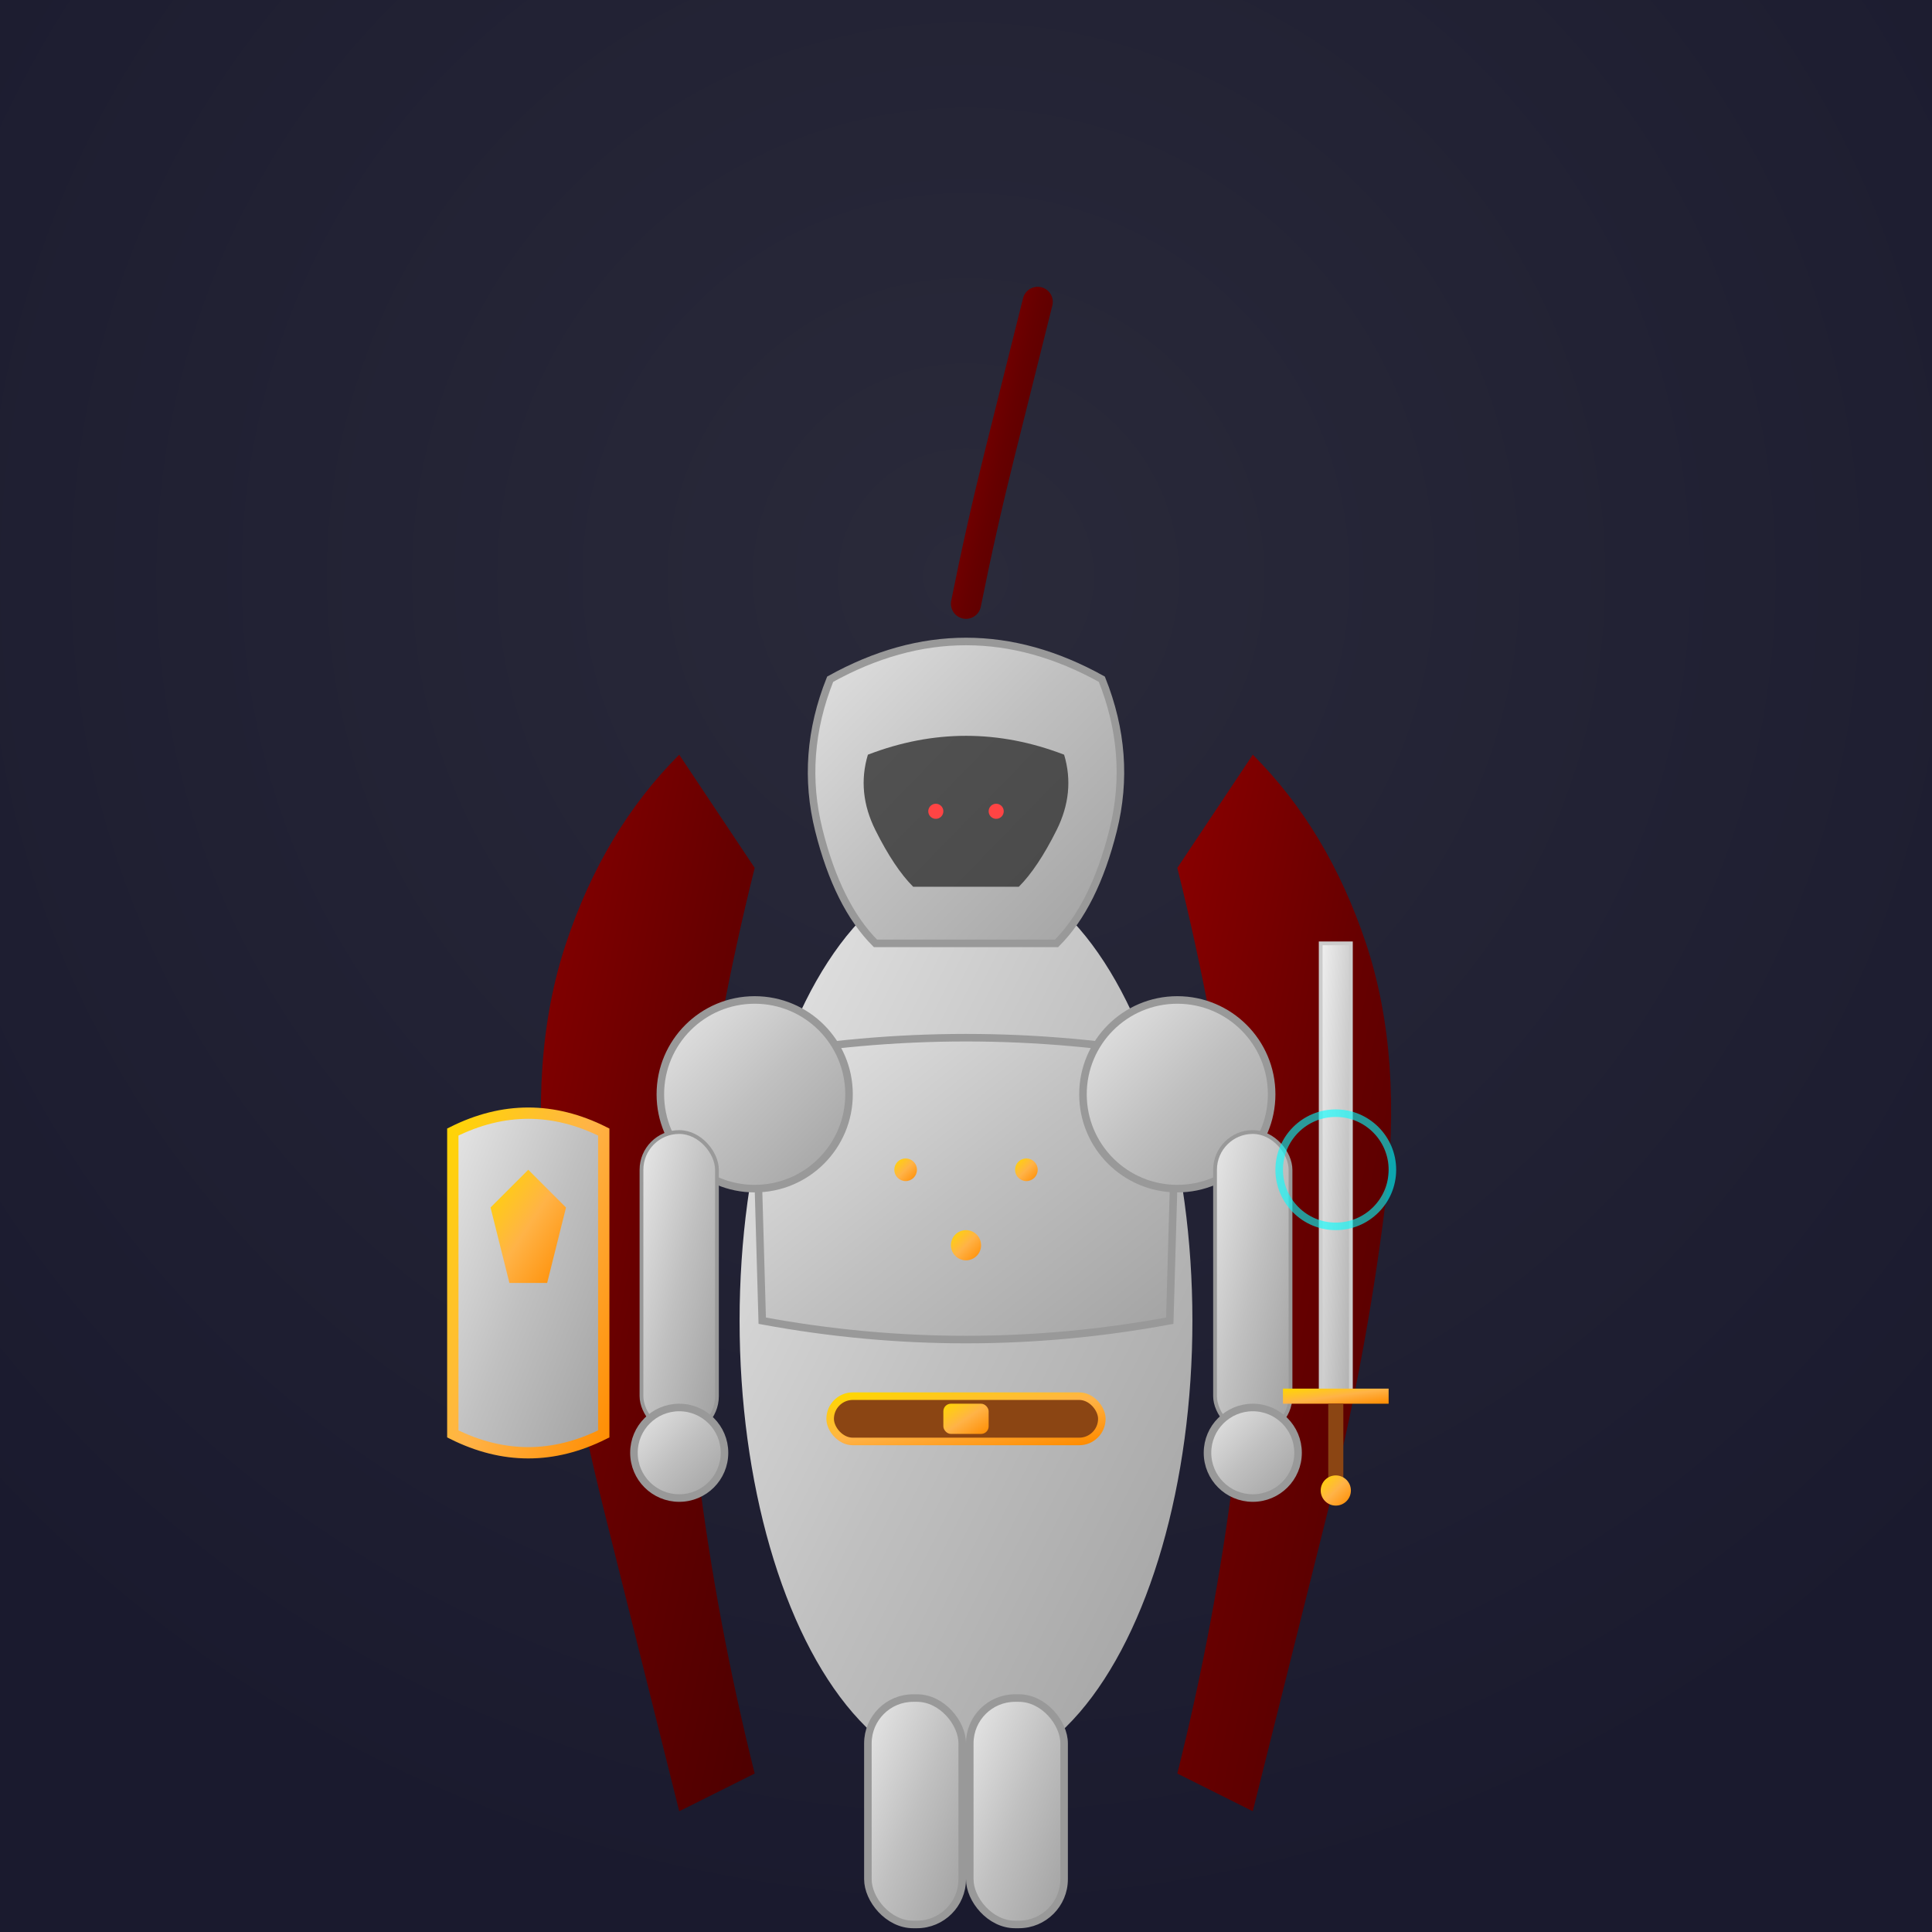 <!--

Generated by DrawGPT.
Free, open source, AI generated images in SVG, PNG, and HTML Canvas format.
https://drawgpt.ai

Created: 2025-05-22T17:25:36+00:00
-->
<svg xmlns="http://www.w3.org/2000/svg" xmlns:xlink="http://www.w3.org/1999/xlink" viewBox="0 0 512 512">
  <rect x="0" y="0" width="512" height="512" fill="#808080" stroke="none"/>
  <title>Epic Knight Warrior - Ready for Battle</title>
  <desc>A legendary knight in gleaming armor stands ready for adventure! This warrior's cape billows dramatically while their sword gleams with magical energy. Perfect for slaying dragons or just looking incredibly cool!</desc>
  
  <!-- Background gradient -->
  <defs>
    <radialGradient id="bg-gradient" cx="50%" cy="30%" r="70%">
      <stop offset="0%" style="stop-color:#2a2a3a;stop-opacity:1" />
      <stop offset="100%" style="stop-color:#1a1a2e;stop-opacity:1" />
    </radialGradient>
    
    <!-- Armor gradients -->
    <linearGradient id="armor-gradient" x1="0%" y1="0%" x2="100%" y2="100%">
      <stop offset="0%" style="stop-color:#e8e8e8;stop-opacity:1" />
      <stop offset="50%" style="stop-color:#c0c0c0;stop-opacity:1" />
      <stop offset="100%" style="stop-color:#a0a0a0;stop-opacity:1" />
    </linearGradient>
    
    <linearGradient id="cape-gradient" x1="0%" y1="0%" x2="100%" y2="100%">
      <stop offset="0%" style="stop-color:#8b0000;stop-opacity:1" />
      <stop offset="50%" style="stop-color:#660000;stop-opacity:1" />
      <stop offset="100%" style="stop-color:#4d0000;stop-opacity:1" />
    </linearGradient>
    
    <linearGradient id="sword-gradient" x1="0%" y1="0%" x2="100%" y2="100%">
      <stop offset="0%" style="stop-color:#f0f0f0;stop-opacity:1" />
      <stop offset="50%" style="stop-color:#d0d0d0;stop-opacity:1" />
      <stop offset="100%" style="stop-color:#b0b0b0;stop-opacity:1" />
    </linearGradient>
    
    <linearGradient id="gold-gradient" x1="0%" y1="0%" x2="100%" y2="100%">
      <stop offset="0%" style="stop-color:#ffd700;stop-opacity:1" />
      <stop offset="50%" style="stop-color:#ffb347;stop-opacity:1" />
      <stop offset="100%" style="stop-color:#ff8c00;stop-opacity:1" />
    </linearGradient>
  </defs>
  
  <!-- Background -->
  <rect id="background" class="background" width="512" height="512" fill="url(#bg-gradient)"/>
  
  <!-- Cape -->
  <path id="cape-left" class="cape" d="M180 200 Q160 220 150 250 Q140 280 145 320 Q150 360 160 400 Q170 440 180 480 L200 470 Q190 430 185 390 Q180 350 185 310 Q190 270 200 230 Z" fill="url(#cape-gradient)">
    <animateTransform attributeName="transform" type="rotate" values="0 180 200;-3 180 200;0 180 200;3 180 200;0 180 200" dur="5s" repeatCount="indefinite"/>
  </path>
  
  <path id="cape-right" class="cape" d="M332 200 Q352 220 362 250 Q372 280 367 320 Q362 360 352 400 Q342 440 332 480 L312 470 Q322 430 327 390 Q332 350 327 310 Q322 270 312 230 Z" fill="url(#cape-gradient)">
    <animateTransform attributeName="transform" type="rotate" values="0 332 200;3 332 200;0 332 200;-3 332 200;0 332 200" dur="5s" repeatCount="indefinite"/>
  </path>
  
  <!-- Knight's body base -->
  <ellipse id="body-base" class="body" cx="256" cy="350" rx="60" ry="120" fill="url(#armor-gradient)"/>
  
  <!-- Chest armor -->
  <path id="chest-armor" class="armor" d="M200 280 Q256 270 312 280 L310 350 Q256 360 202 350 Z" fill="url(#armor-gradient)" stroke="#999" stroke-width="2"/>
  
  <!-- Shoulder armor -->
  <circle id="left-shoulder" class="armor" cx="200" cy="290" r="25" fill="url(#armor-gradient)" stroke="#999" stroke-width="2"/>
  <circle id="right-shoulder" class="armor" cx="312" cy="290" r="25" fill="url(#armor-gradient)" stroke="#999" stroke-width="2"/>
  
  <!-- Arms -->
  <rect id="left-arm" class="arm" x="170" y="300" width="20" height="80" rx="10" fill="url(#armor-gradient)" stroke="#999" stroke-width="1">
    <animateTransform attributeName="transform" type="rotate" values="0 180 300;-5 180 300;0 180 300;5 180 300;0 180 300" dur="5s" repeatCount="indefinite"/>
  </rect>
  
  <rect id="right-arm" class="arm" x="322" y="300" width="20" height="80" rx="10" fill="url(#armor-gradient)" stroke="#999" stroke-width="1">
    <animateTransform attributeName="transform" type="rotate" values="0 332 300;5 332 300;0 332 300;-5 332 300;0 332 300" dur="5s" repeatCount="indefinite"/>
  </rect>
  
  <!-- Gauntlets -->
  <circle id="left-gauntlet" class="gauntlet" cx="180" cy="385" r="12" fill="url(#armor-gradient)" stroke="#999" stroke-width="2"/>
  <circle id="right-gauntlet" class="gauntlet" cx="332" cy="385" r="12" fill="url(#armor-gradient)" stroke="#999" stroke-width="2"/>
  
  <!-- Legs -->
  <rect id="left-leg" class="leg" x="230" y="450" width="25" height="60" rx="12" fill="url(#armor-gradient)" stroke="#999" stroke-width="2"/>
  <rect id="right-leg" class="leg" x="257" y="450" width="25" height="60" rx="12" fill="url(#armor-gradient)" stroke="#999" stroke-width="2"/>
  
  <!-- Boots -->
  <ellipse id="left-boot" class="boot" cx="242" cy="520" rx="18" ry="8" fill="#333"/>
  <ellipse id="right-boot" class="boot" cx="270" cy="520" rx="18" ry="8" fill="#333"/>
  
  <!-- Helmet -->
  <path id="helmet" class="helmet" d="M220 180 Q256 160 292 180 Q300 200 295 220 Q290 240 280 250 L232 250 Q222 240 217 220 Q212 200 220 180 Z" fill="url(#armor-gradient)" stroke="#999" stroke-width="2"/>
  
  <!-- Helmet visor -->
  <path id="visor" class="visor" d="M230 200 Q256 190 282 200 Q285 210 280 220 Q275 230 270 235 L242 235 Q237 230 232 220 Q227 210 230 200 Z" fill="#333" opacity="0.8"/>
  
  <!-- Helmet plume -->
  <path id="plume" class="plume" d="M256 160 Q260 140 265 120 Q270 100 275 80" stroke="url(#cape-gradient)" stroke-width="8" fill="none" stroke-linecap="round">
    <animate attributeName="stroke-width" values="8;12;8;6;8" dur="5s" repeatCount="indefinite"/>
  </path>
  
  <!-- Sword -->
  <rect id="sword-blade" class="sword" x="350" y="250" width="8" height="120" fill="url(#sword-gradient)" stroke="#ccc" stroke-width="1">
    <animate attributeName="fill" values="url(#sword-gradient);#f0f0f0;url(#sword-gradient);#e0e0e0;url(#sword-gradient)" dur="5s" repeatCount="indefinite"/>
  </rect>
  
  <!-- Sword crossguard -->
  <rect id="sword-guard" class="sword" x="340" y="368" width="28" height="4" fill="url(#gold-gradient)"/>
  
  <!-- Sword handle -->
  <rect id="sword-handle" class="sword" x="352" y="372" width="4" height="20" fill="#8b4513"/>
  
  <!-- Sword pommel -->
  <circle id="sword-pommel" class="sword" cx="354" cy="395" r="4" fill="url(#gold-gradient)"/>
  
  <!-- Shield -->
  <path id="shield" class="shield" d="M120 300 Q140 290 160 300 L160 380 Q140 390 120 380 Z" fill="url(#armor-gradient)" stroke="url(#gold-gradient)" stroke-width="3">
    <animateTransform attributeName="transform" type="rotate" values="0 140 340;-2 140 340;0 140 340;2 140 340;0 140 340" dur="5s" repeatCount="indefinite"/>
  </path>
  
  <!-- Shield emblem -->
  <path id="shield-emblem" class="emblem" d="M130 320 L140 310 L150 320 L145 340 L135 340 Z" fill="url(#gold-gradient)">
    <animate attributeName="opacity" values="1;0.8;1;0.9;1" dur="5s" repeatCount="indefinite"/>
  </path>
  
  <!-- Belt -->
  <rect id="belt" class="belt" x="220" y="370" width="72" height="12" rx="6" fill="#8b4513" stroke="url(#gold-gradient)" stroke-width="2"/>
  
  <!-- Belt buckle -->
  <rect id="belt-buckle" class="buckle" x="250" y="372" width="12" height="8" rx="2" fill="url(#gold-gradient)"/>
  
  <!-- Armor details -->
  <circle id="chest-detail1" class="detail" cx="240" cy="310" r="3" fill="url(#gold-gradient)"/>
  <circle id="chest-detail2" class="detail" cx="272" cy="310" r="3" fill="url(#gold-gradient)"/>
  <circle id="chest-detail3" class="detail" cx="256" cy="330" r="4" fill="url(#gold-gradient)">
    <animate attributeName="r" values="4;5;4;3;4" dur="5s" repeatCount="indefinite"/>
  </circle>
  
  <!-- Magical aura around sword -->
  <circle id="magic-aura" class="magic" cx="354" cy="310" r="15" fill="none" stroke="#00ffff" stroke-width="2" opacity="0.6">
    <animate attributeName="r" values="15;20;15;18;15" dur="5s" repeatCount="indefinite"/>
    <animate attributeName="opacity" values="0.6;0.3;0.6;0.4;0.6" dur="5s" repeatCount="indefinite"/>
  </circle>
  
  <!-- Eye glow -->
  <circle id="left-eye" class="eye" cx="248" cy="215" r="2" fill="#ff4444">
    <animate attributeName="opacity" values="1;0.5;1;0.7;1" dur="5s" repeatCount="indefinite"/>
  </circle>
  <circle id="right-eye" class="eye" cx="264" cy="215" r="2" fill="#ff4444">
    <animate attributeName="opacity" values="1;0.7;1;0.5;1" dur="5s" repeatCount="indefinite"/>
  </circle>
</svg>